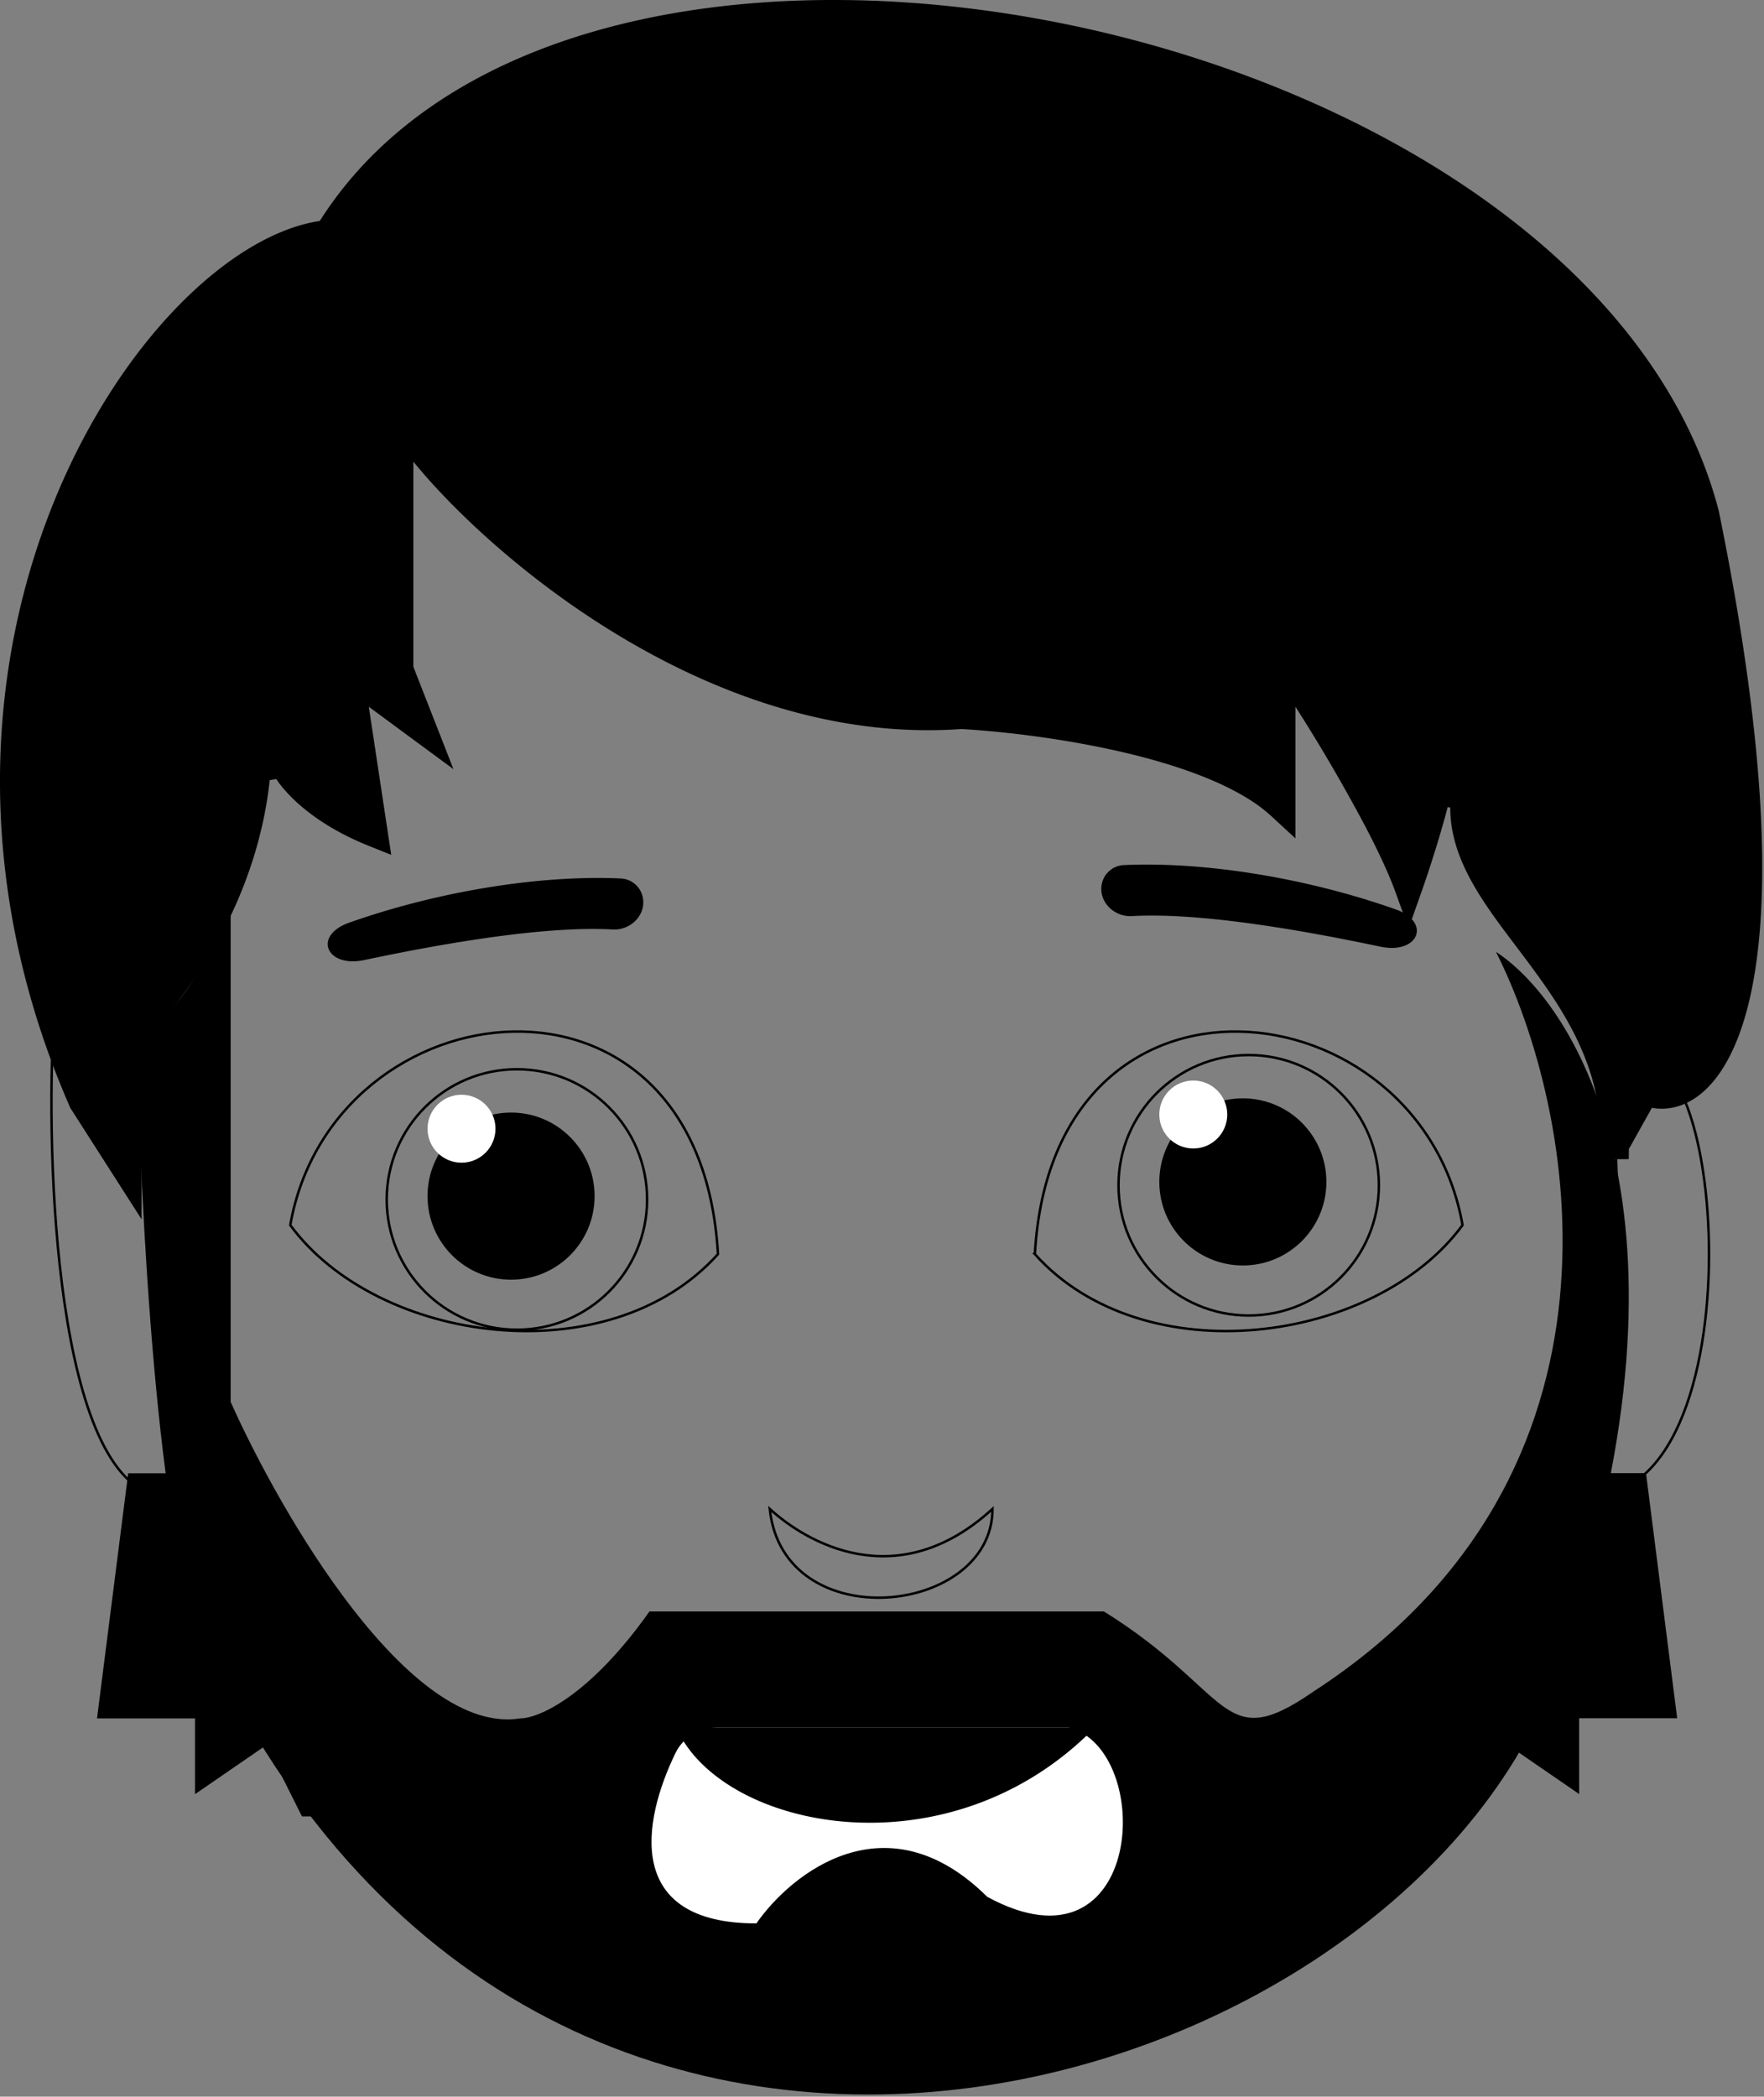 <svg xmlns="http://www.w3.org/2000/svg" width="712" height="846" fill="none" viewBox="0 0 712 846"><rect x="0" y="0" width="712" height="846" fill="#808080" stroke="none"/><path fill="#000" d="M637.4 594.42h26.97l12.59 98.9h-39.57v30.58l-28.77-19.78-14.38 28.77h-9l9-28.77zm-558.68.05H51.74l-12.58 98.9h39.56v30.57l28.77-19.78 14.39 28.77h8.99l-9-28.77z"/><path stroke="#000" d="m651.2 436.22 2.96 86.31-26.04 55.75m23.09-142.06-6.04-176.23c-116.88-52.15-353.9-156.45-366.84-156.45-12.95 0-119.29 59.94-170.84 89.91l-34.17 111.5-52.15 116.88c-2.4 64.74 4.68 191.7 52.15 181.63l188.82 176.23 276.94-10.8 89.04-190.6m23.09-142.07c42.52-52.15 62 159.75-6.04 167.24l-17.05-25.18"/><path stroke="#000" d="M417.7 506.04c7.18-126.78 155.54-108.8 172.62-11.7-35.29 47.98-128.75 60.6-172.63 11.7Z"/><circle cx="504.01" cy="478.26" r="52.55" stroke="#000"/><path fill="#000" stroke="#000" stroke-width="11.24" d="m661.85 444.27-9.98 17.83a97 97 0 0 0-3.68-27.85c-4.76-16.79-13.52-30.86-22.6-43.46-3.1-4.31-6.17-8.38-9.15-12.32-5.95-7.87-11.5-15.2-16.04-22.88-6.63-11.22-10.44-22.16-9.2-34.46l-11.05-1.88c-2.7 11.25-7.51 26.92-11.67 38.68q-.58-1.6-1.23-3.26c-2.92-7.37-7.05-15.95-11.65-24.68a694 694 0 0 0-27.98-47.85l-10.35-16.15v59.48a67 67 0 0 0-10.3-7.81c-10.43-6.54-23.7-11.7-37.67-15.77-28-8.12-60-12.12-80.95-13.34l-.37-.02-.36.03c-48.83 3.49-95.03-13.22-133.17-35.87s-67.77-50.97-83.26-69.97l-9.97-12.24v99.57l.38.99 9.1 23.25-18.51-13.64-10.93-8.05 2.04 13.41 7.58 50.05c-24.26-9.73-34.43-23.14-36.4-27.87l-10.8 1.72c-4.17 52.85-35.47 92.83-50.26 105.92l-1.9 1.68v55.26l-18.18-28.4c-39.43-90.43-32.3-175.47-6.6-239.19 12.89-31.93 30.4-58.43 48.95-77.53 18.66-19.2 37.92-30.49 54.21-32.93l2.54-.38 1.38-2.17C159.3 52 203.09 26.54 255.99 14.27c52.9-12.25 114.43-11.19 174.5 1.27C490.54 28 548.8 51.78 595.17 84.64c46.34 32.85 80.45 74.5 93.08 122.68 20.78 101.8 20.42 162.21 12.07 196.28-4.18 17-10.23 26.96-16.15 32.36-5.79 5.29-11.63 6.4-16.41 5.53l-3.95-.72z"/><path fill="#000" d="M93.1 565.7v-205c-3.6 13.78-14.85 44.6-37.87 57.54 1.23 66.46 8.38 208.05 27.08 242.77 140.99 303.54 503.52 179.82 550.28 0 56.1-169.76 4.2-255.36-28.78-276.94 31.77 62.94 61.5 210.76-73.73 298.52-37.4 25.89-32.37 0-84.52-32.37H262.15c-24.45 34.52-44.95 43.15-52.15 43.15-44.6 7.2-96.5-82.12-116.89-127.67"/><path fill="#fff" d="M431.18 696.98h-141.1c-7.3 0-14.2 3.73-17.4 10.3-13.53 27.78-20.67 68.82 32.62 68.82 14.15-20.35 52.6-50.98 93.16-10.74 63.46 34.53 68.09-59.54 32.72-68.38"/><path fill="#000" d="M272.93 696.98c17.98 41.36 110.06 60.42 169.04 0zM140.97 372.29c35.1-12.42 76.49-19.36 109.73-17.82a9.5 9.5 0 0 1 8.88 8.5c.78 6.78-5.42 12.46-12.22 12.08-25.15-1.4-62.59 4.35-100.32 12.33-15.37 3.25-20.88-9.86-6.07-15.1"/><path stroke="#000" d="M289.79 506.04c-7.2-126.78-155.55-108.8-172.63-11.7 35.29 47.98 128.75 60.6 172.63 11.7Z"/><path fill="#000" d="M563.2 366.89c-35.1-12.42-76.5-19.36-109.73-17.82a9.5 9.5 0 0 0-8.89 8.5c-.77 6.78 5.42 12.46 12.23 12.08 25.14-1.4 62.58 4.35 100.32 12.33 15.36 3.25 20.88-9.85 6.07-15.1"/><circle cx="208.64" cy="483.99" r="52.55" stroke="#000"/><circle cx="206.28" cy="482.64" r="33.72" fill="#000"/><circle cx="186.28" cy="455.44" r="13.71" fill="#fff"/><path stroke="#000" d="M310.7 608.85c14.38 13.19 51.24 35.37 89.9 0 0 43.16-84.51 52.15-89.9 0Z"/><circle cx="501.65" cy="476.9" r="33.72" fill="#000"/><circle cx="481.64" cy="449.71" r="13.71" fill="#fff"/></svg>